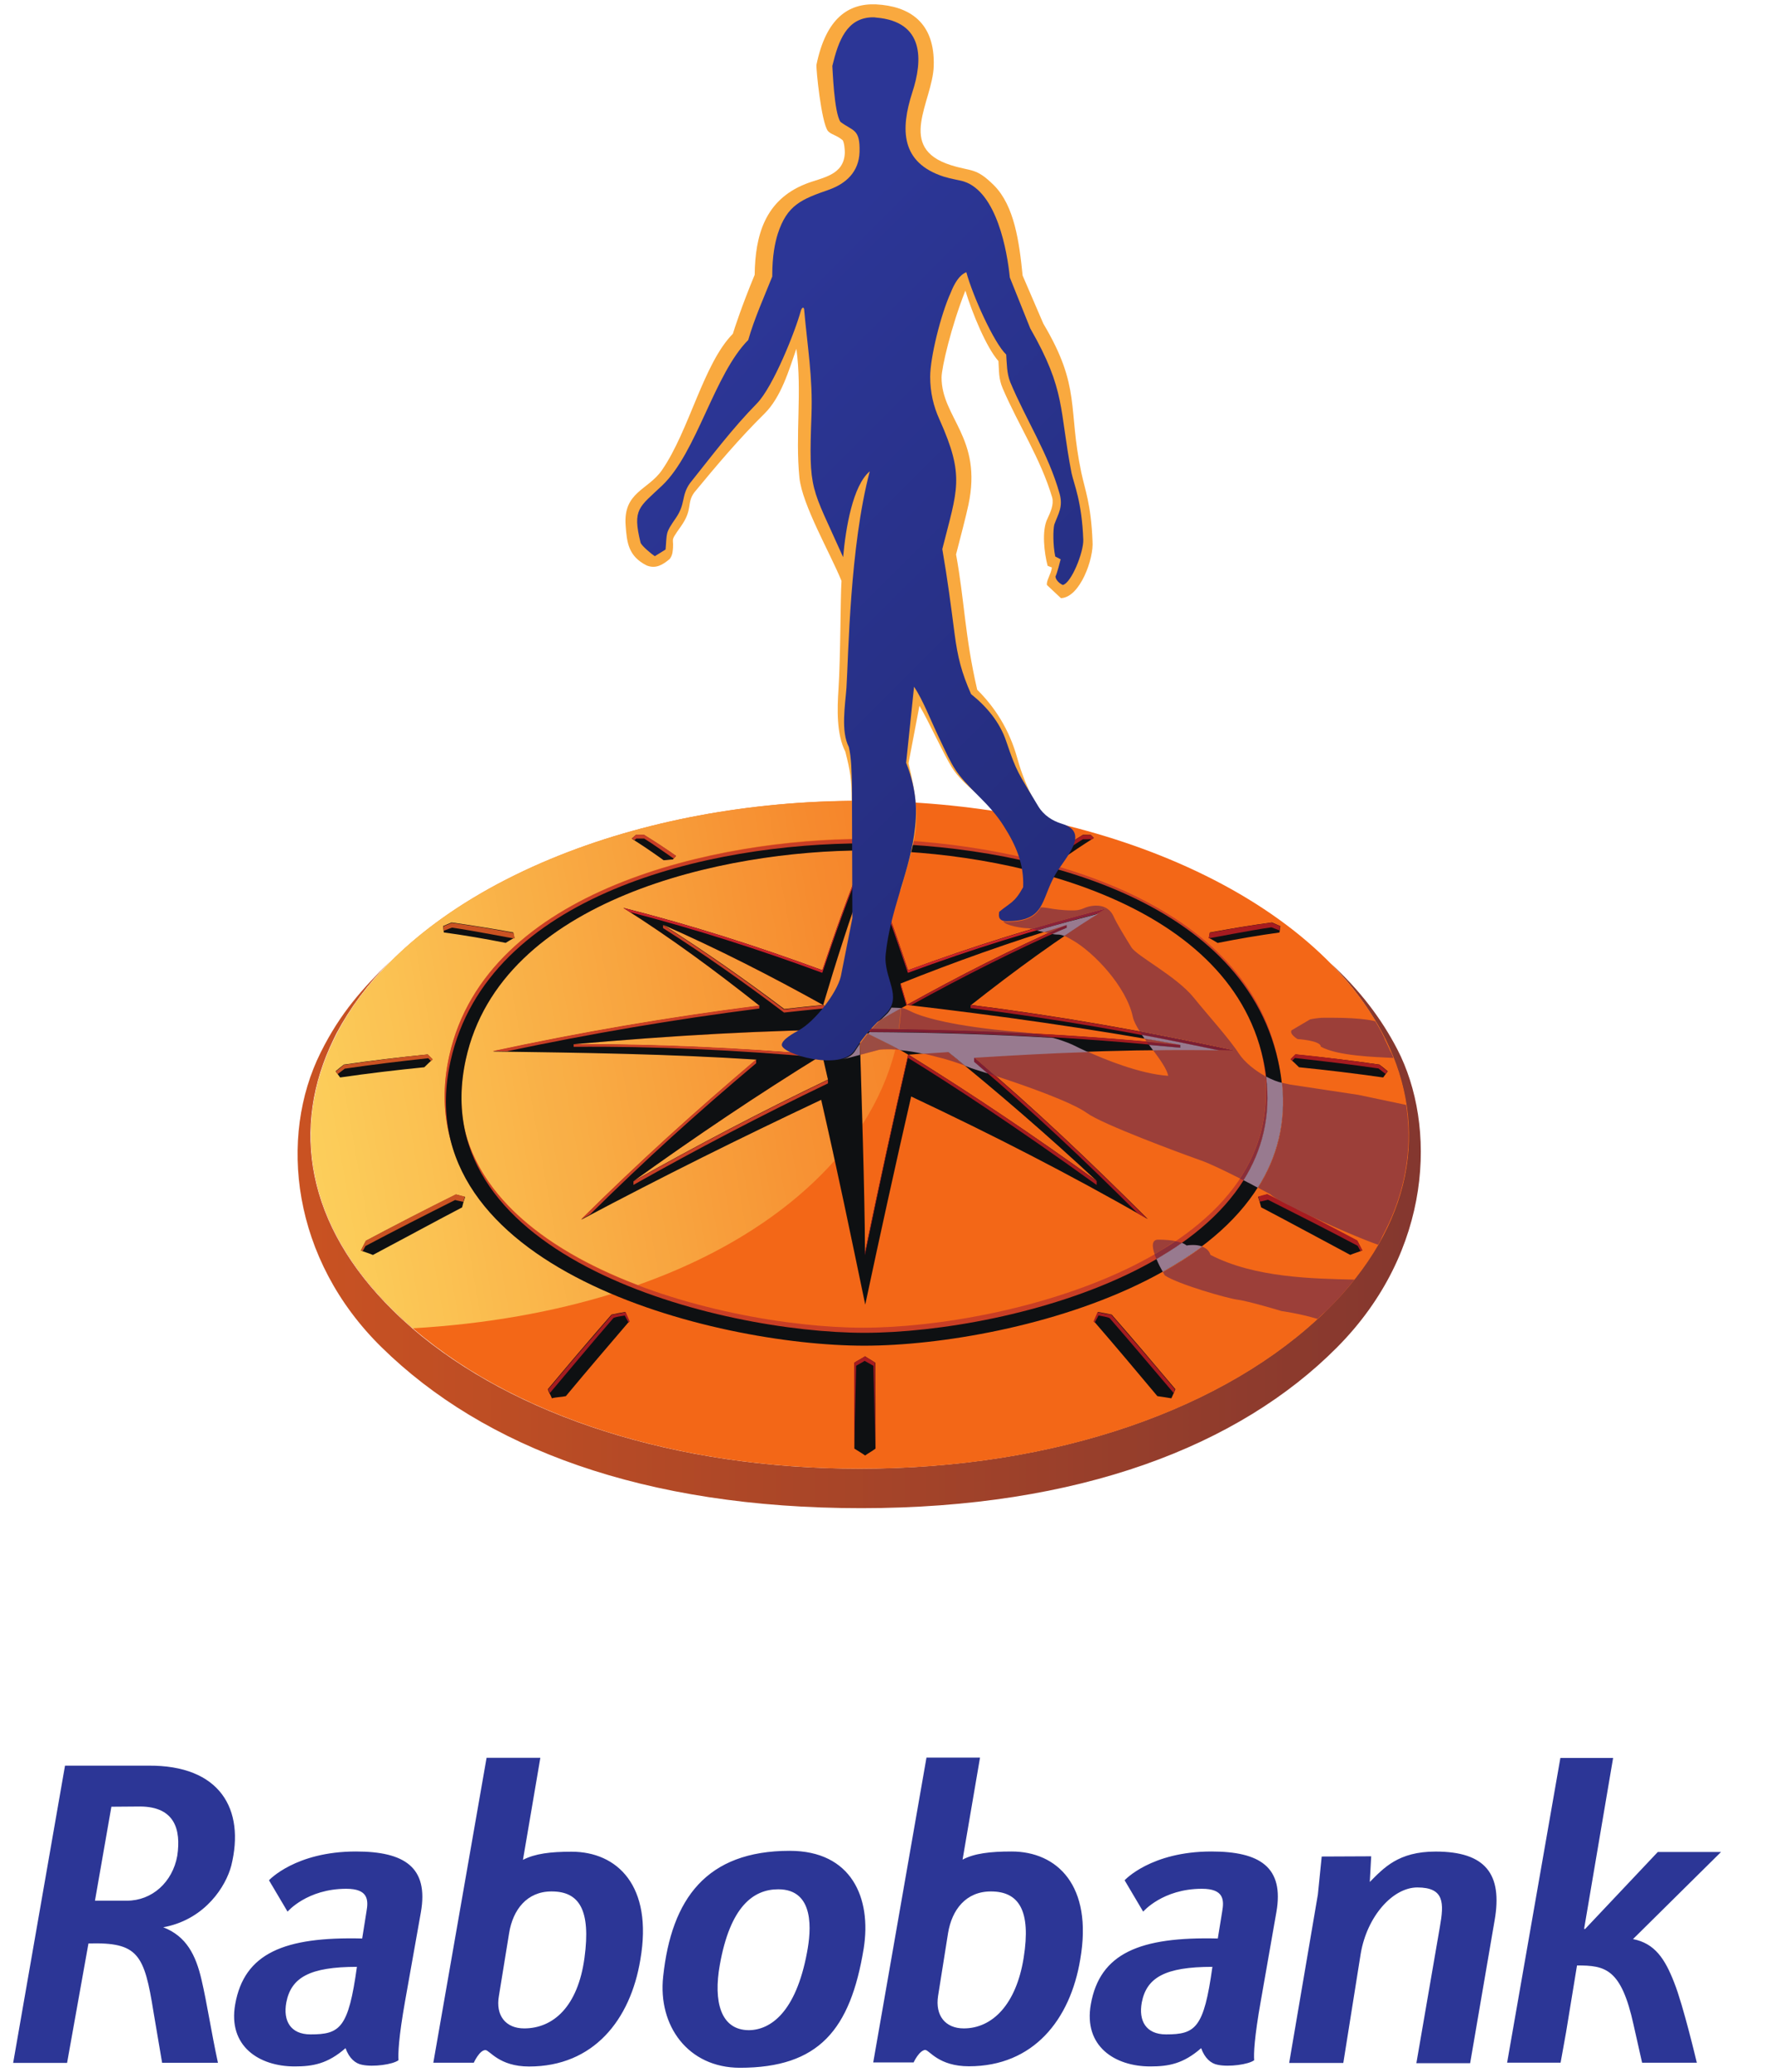 <svg width="24" height="28" viewBox="0 0 24 28" fill="none" xmlns="http://www.w3.org/2000/svg">
<g clip-path="url(#clip0_458_3465)">
<path d="M13.841 26.46C13.741 27.087 13.42 27.414 13.031 27.414C12.783 27.414 12.642 27.241 12.684 26.974L12.819 26.125C12.871 25.81 13.06 25.563 13.398 25.563C13.774 25.563 13.944 25.817 13.841 26.46ZM12.514 27.707C12.565 27.707 12.691 27.926 13.101 27.926C13.973 27.926 14.471 27.297 14.606 26.482C14.78 25.48 14.291 25.023 13.677 25.023C13.388 25.023 13.172 25.049 13.015 25.133L13.251 23.754H12.527L11.807 27.874H12.353C12.353 27.874 12.431 27.704 12.517 27.704H12.514V27.707ZM20.209 25.953C20.318 25.329 20.087 25.024 19.411 25.024C18.906 25.024 18.71 25.246 18.521 25.435L18.54 25.088L17.871 25.091L17.819 25.605L17.431 27.881H18.163L18.398 26.406C18.483 25.899 18.832 25.509 19.164 25.509C19.53 25.509 19.526 25.718 19.469 26.04L19.151 27.884H19.878L20.209 25.953ZM23.27 25.03H22.415L21.432 26.071L21.419 26.068L21.811 23.759H21.098L20.378 27.877H21.101L21.175 27.466L21.323 26.563C21.706 26.563 21.921 26.604 22.088 27.367L22.203 27.878H22.943C22.943 27.878 22.759 27.099 22.637 26.795C22.512 26.473 22.374 26.264 22.08 26.207L23.27 25.03ZM2.249 26.039C2.78 25.923 3.053 25.495 3.127 25.215C3.316 24.451 2.976 23.852 1.999 23.863H0.879L0.178 27.88H0.907L1.196 26.266C1.868 26.247 1.951 26.41 2.076 27.195L2.192 27.879H2.947C2.857 27.465 2.799 27.073 2.725 26.757C2.648 26.425 2.522 26.169 2.207 26.047L2.249 26.039ZM2.397 25.081C2.333 25.438 2.056 25.688 1.716 25.688H1.284L1.506 24.418L1.898 24.415C2.361 24.419 2.45 24.724 2.397 25.081ZM5.691 25.843C5.797 25.236 5.469 25.023 4.813 25.023C3.993 25.023 3.637 25.412 3.637 25.412L3.888 25.836C3.888 25.836 4.151 25.527 4.682 25.527C4.977 25.527 4.984 25.675 4.955 25.836L4.897 26.199C3.843 26.173 3.302 26.398 3.18 27.089C3.08 27.655 3.504 27.928 3.984 27.928C4.231 27.928 4.431 27.892 4.672 27.681C4.72 27.816 4.804 27.89 4.897 27.906C5.048 27.938 5.311 27.902 5.388 27.844C5.382 27.76 5.388 27.545 5.478 27.04L5.691 25.843ZM4.826 26.582C4.711 27.411 4.598 27.495 4.199 27.495C3.926 27.495 3.826 27.309 3.871 27.064C3.936 26.726 4.187 26.582 4.826 26.582ZM17.258 25.843C17.365 25.236 17.037 25.023 16.38 25.023C15.56 25.023 15.206 25.412 15.206 25.412L15.457 25.836C15.457 25.836 15.72 25.527 16.251 25.527C16.547 25.527 16.554 25.675 16.525 25.836L16.466 26.199C15.412 26.173 14.871 26.398 14.749 27.089C14.649 27.655 15.074 27.928 15.553 27.928C15.801 27.928 16 27.892 16.241 27.681C16.289 27.816 16.373 27.89 16.466 27.906C16.618 27.938 16.881 27.902 16.958 27.844C16.951 27.76 16.958 27.545 17.048 27.04L17.258 25.843ZM16.393 26.582C16.278 27.411 16.165 27.495 15.766 27.495C15.493 27.495 15.393 27.309 15.438 27.064C15.503 26.726 15.754 26.582 16.393 26.582ZM7.154 27.929C8.025 27.929 8.524 27.299 8.658 26.486C8.832 25.483 8.343 25.026 7.729 25.026C7.441 25.026 7.234 25.052 7.071 25.136L7.306 23.757H6.579L5.859 27.878H6.406C6.406 27.878 6.483 27.707 6.563 27.707C6.621 27.707 6.746 27.929 7.154 27.929ZM7.46 25.563C7.833 25.563 7.99 25.814 7.903 26.46C7.814 27.118 7.482 27.414 7.087 27.414C6.839 27.414 6.698 27.241 6.746 26.974L6.884 26.125C6.935 25.81 7.125 25.563 7.456 25.563H7.46ZM8.967 26.711C9.079 25.662 9.552 25.014 10.678 25.014C11.513 25.014 11.787 25.65 11.678 26.335C11.498 27.432 11.073 27.946 10.003 27.946C9.304 27.945 8.893 27.379 8.967 26.711ZM10.912 26.386C10.967 26.097 11.021 25.534 10.523 25.534C10.189 25.534 9.873 25.762 9.732 26.559C9.646 27.044 9.739 27.438 10.128 27.438C10.417 27.434 10.761 27.199 10.912 26.386Z" fill="#2C3696"/>
<path d="M4.337 14.222C3.762 15.372 3.945 17.019 5.161 18.21C6.543 19.567 8.703 20.383 11.645 20.383C14.596 20.383 16.756 19.541 18.078 18.21C19.376 16.905 19.424 15.207 18.894 14.183C18.679 13.768 18.389 13.385 17.994 13.022C18.289 13.324 18.53 13.653 18.708 13.999C18.715 14.011 18.721 14.028 18.727 14.04C18.753 14.092 18.779 14.147 18.801 14.201C18.911 14.455 18.984 14.715 19.02 14.979C19.1 15.564 18.994 16.139 18.695 16.705C18.511 17.049 18.258 17.389 17.927 17.714C16.58 19.035 14.284 19.849 11.623 19.849C9.121 19.849 6.948 19.132 5.575 17.953C5.485 17.875 5.398 17.795 5.317 17.715C4.141 16.561 3.925 15.24 4.513 14.04C4.525 14.015 4.539 13.989 4.551 13.963C4.732 13.623 4.972 13.301 5.261 13.006C5.265 13.002 5.27 12.997 5.274 12.992C4.904 13.36 4.607 13.681 4.337 14.222Z" fill="url(#paint0_linear_458_3465)"/>
<path d="M15.801 11.608C14.553 11.091 13.101 10.824 11.626 10.824C10.15 10.824 8.696 11.091 7.45 11.608C6.083 12.174 5.026 13.016 4.521 14.042C3.933 15.24 4.148 16.562 5.325 17.716C6.672 19.037 8.967 19.85 11.629 19.85C14.29 19.85 16.586 19.037 17.933 17.716C19.109 16.562 19.325 15.24 18.734 14.042C18.222 13.016 17.168 12.175 15.801 11.608Z" fill="#F36717"/>
<path d="M11.884 14.189C11.884 14.189 11.765 14.222 11.633 14.256C11.642 14.565 11.652 14.88 11.662 15.195C11.87 14.87 12.018 14.533 12.105 14.186C12.076 14.182 12.044 14.182 12.016 14.182C11.971 14.182 11.925 14.186 11.884 14.189ZM11.624 13.99C11.624 14.028 11.627 14.067 11.627 14.105C11.663 14.053 11.698 14.009 11.734 13.966C11.721 13.959 11.708 13.954 11.696 13.947C11.672 13.964 11.65 13.976 11.624 13.99ZM11.624 13.909C10.228 13.931 9.126 13.996 7.754 14.112C8.959 14.115 9.894 14.16 11.12 14.256C10.248 14.793 9.397 15.365 8.567 15.963C9.428 15.477 10.307 15.018 11.197 14.59C11.175 14.49 11.152 14.391 11.13 14.291L11.123 14.255C11.29 14.152 11.46 14.049 11.627 13.946C11.624 13.935 11.624 13.922 11.624 13.909ZM11.624 13.909C11.636 13.916 11.646 13.921 11.659 13.929C11.646 13.936 11.633 13.945 11.624 13.951C11.631 13.948 11.633 13.945 11.64 13.941L11.662 13.929C11.674 13.922 11.688 13.912 11.7 13.907C11.672 13.906 11.65 13.906 11.624 13.909ZM11.698 13.906C11.73 13.906 11.759 13.906 11.791 13.906C11.829 13.864 11.868 13.822 11.913 13.78C11.839 13.823 11.768 13.864 11.698 13.906ZM12.177 13.292C12.177 13.295 12.181 13.301 12.181 13.304C12.179 13.302 12.179 13.295 12.177 13.292ZM10.605 13.639C10.778 13.62 10.955 13.601 11.129 13.584C10.425 13.192 9.705 12.826 8.968 12.501C9.532 12.855 10.074 13.237 10.605 13.639ZM11.129 13.584C11.315 13.687 11.502 13.793 11.688 13.902C11.691 13.906 11.694 13.906 11.697 13.909C11.697 13.221 11.697 12.534 11.697 11.841C11.488 12.415 11.302 12.999 11.129 13.584ZM11.688 11.492C9.797 11.492 6.773 12.138 6.297 14.318C6.216 14.684 6.223 15.019 6.297 15.323C6.567 16.288 7.528 16.95 8.624 17.367C9.779 16.96 10.678 16.369 11.286 15.683C11.225 15.41 11.164 15.136 11.1 14.86C9.981 15.387 8.965 15.891 7.856 16.479C8.64 15.701 9.383 15.03 10.225 14.317C9.029 14.239 7.885 14.224 6.663 14.207C7.861 13.946 9.049 13.744 10.266 13.59C9.694 13.139 9.134 12.722 8.52 12.33L8.427 12.271C9.35 12.506 10.225 12.786 11.118 13.114C11.295 12.586 11.48 12.062 11.693 11.548C11.691 11.53 11.691 11.511 11.688 11.492ZM7.448 11.607C6.117 12.161 5.079 12.97 4.558 13.964C4.546 13.99 4.532 14.015 4.52 14.041C3.929 15.239 4.147 16.561 5.324 17.715C5.408 17.795 5.491 17.876 5.582 17.952C6.579 17.894 7.482 17.73 8.273 17.486C7.215 17.036 6.321 16.355 6.089 15.387C5.996 15.05 5.983 14.674 6.077 14.262C6.581 12.008 9.71 11.336 11.671 11.336C11.674 11.336 11.68 11.336 11.683 11.336C11.683 11.156 11.702 10.982 11.725 10.822C11.69 10.822 11.658 10.822 11.622 10.822C10.149 10.823 8.695 11.09 7.448 11.607Z" fill="url(#paint1_linear_458_3465)"/>
<path fill-rule="evenodd" clip-rule="evenodd" d="M8.429 12.27C9.352 12.504 10.226 12.784 11.12 13.113C11.297 12.582 11.483 12.055 11.699 11.541C11.914 12.059 12.101 12.583 12.278 13.113C13.169 12.784 14.03 12.514 14.953 12.284C14.303 12.691 13.731 13.11 13.131 13.582C14.349 13.736 15.491 13.939 16.689 14.199C15.493 14.173 14.365 14.215 13.172 14.292C14.014 15.005 14.735 15.696 15.519 16.475C14.444 15.861 13.439 15.347 12.32 14.819C12.105 15.755 11.899 16.693 11.699 17.632C11.503 16.693 11.319 15.799 11.104 14.864C9.985 15.392 8.969 15.896 7.86 16.484C8.645 15.705 9.387 15.034 10.229 14.321C9.033 14.244 7.89 14.228 6.668 14.211C7.867 13.951 9.053 13.749 10.271 13.594C9.667 13.116 9.076 12.679 8.429 12.27ZM11.699 13.907C11.699 13.219 11.699 12.531 11.699 11.84C11.49 12.416 11.304 12.997 11.13 13.583C11.32 13.688 11.51 13.798 11.699 13.907ZM8.967 12.499C9.706 12.824 10.423 13.19 11.128 13.582C10.954 13.598 10.777 13.618 10.604 13.637C10.073 13.238 9.529 12.856 8.967 12.499ZM11.699 13.907C13.123 13.91 14.544 13.981 15.959 14.122C14.714 13.897 13.509 13.726 12.265 13.582C12.072 13.688 11.886 13.795 11.699 13.907ZM14.425 12.499C13.686 12.824 12.966 13.19 12.262 13.582C12.233 13.486 12.204 13.389 12.176 13.293C12.914 12.997 13.667 12.731 14.425 12.499ZM11.622 13.907C11.651 14.903 11.689 15.964 11.696 16.928C11.882 16.035 12.075 15.144 12.28 14.254C12.088 14.135 11.818 14.02 11.622 13.907ZM14.833 15.964C14.004 15.366 13.155 14.794 12.284 14.254C12.461 14.242 12.641 14.225 12.817 14.216C13.509 14.775 14.181 15.359 14.833 15.964ZM11.699 13.907C10.269 13.926 9.15 13.991 7.755 14.113C8.96 14.116 9.896 14.161 11.121 14.257C11.31 14.139 11.503 14.022 11.699 13.907ZM8.565 15.964C9.397 15.366 10.246 14.794 11.118 14.257C11.143 14.369 11.169 14.479 11.195 14.591C10.301 15.019 9.426 15.479 8.565 15.964ZM11.838 19.578C11.838 19.19 11.838 18.803 11.835 18.418C11.793 18.389 11.738 18.36 11.697 18.331C11.655 18.36 11.594 18.389 11.552 18.418C11.552 18.803 11.552 19.193 11.552 19.578C11.597 19.607 11.655 19.64 11.697 19.671C11.738 19.642 11.796 19.61 11.838 19.578ZM4.948 16.77C4.926 16.812 4.903 16.857 4.881 16.903C4.922 16.918 5.006 16.944 5.042 16.961C5.448 16.746 5.849 16.527 6.248 16.318C6.263 16.256 6.273 16.222 6.289 16.177C6.248 16.167 6.205 16.154 6.167 16.144C5.758 16.347 5.353 16.555 4.948 16.77ZM4.649 14.388C4.611 14.417 4.575 14.447 4.537 14.478L4.599 14.562C4.978 14.507 5.357 14.462 5.737 14.424C5.773 14.388 5.814 14.35 5.849 14.318L5.782 14.251C5.404 14.289 5.028 14.333 4.649 14.388ZM6.106 12.467C6.068 12.483 6.029 12.5 5.991 12.516L6.001 12.602C6.281 12.64 6.56 12.688 6.837 12.743C6.873 12.721 6.921 12.691 6.955 12.676L6.94 12.602C6.663 12.551 6.383 12.507 6.106 12.467ZM14.642 11.283C14.494 11.375 14.349 11.472 14.205 11.566L14.246 11.614C14.284 11.614 14.32 11.614 14.358 11.614C14.499 11.514 14.642 11.418 14.79 11.325L14.748 11.284C14.712 11.283 14.676 11.283 14.642 11.283ZM11.597 10.879C11.597 10.995 11.597 11.108 11.594 11.22L11.678 11.249L11.762 11.22C11.762 11.108 11.758 10.991 11.758 10.879L11.678 10.854L11.597 10.879ZM8.541 11.334C8.689 11.427 8.83 11.523 8.973 11.626C9.009 11.626 9.062 11.616 9.098 11.616L9.14 11.568C8.998 11.468 8.854 11.375 8.706 11.283C8.67 11.283 8.636 11.283 8.6 11.283L8.541 11.334ZM7.651 18.869C7.934 18.529 8.223 18.191 8.509 17.857C8.493 17.824 8.468 17.767 8.454 17.731C8.396 17.741 8.325 17.754 8.268 17.767C7.976 18.101 7.689 18.439 7.407 18.776C7.419 18.818 7.448 18.857 7.462 18.898C7.519 18.882 7.593 18.882 7.651 18.869ZM18.351 16.77C17.949 16.555 17.542 16.346 17.133 16.143C17.095 16.153 17.052 16.166 17.011 16.176C17.026 16.221 17.036 16.256 17.052 16.317C17.451 16.526 17.853 16.745 18.257 16.96C18.293 16.944 18.376 16.918 18.419 16.901C18.396 16.858 18.374 16.813 18.351 16.77ZM18.651 14.388C18.274 14.333 17.895 14.289 17.519 14.251L17.452 14.318C17.488 14.35 17.529 14.388 17.564 14.424C17.944 14.462 18.322 14.508 18.702 14.562L18.764 14.478C18.724 14.445 18.689 14.416 18.651 14.388ZM17.197 12.467C16.916 12.505 16.638 12.551 16.358 12.603L16.345 12.677C16.381 12.693 16.429 12.722 16.464 12.744C16.741 12.689 17.021 12.641 17.3 12.603L17.312 12.517C17.273 12.5 17.235 12.484 17.197 12.467ZM15.649 18.869C15.697 18.876 15.781 18.888 15.838 18.898C15.857 18.86 15.874 18.818 15.893 18.776C15.609 18.439 15.324 18.101 15.031 17.767C14.973 17.755 14.903 17.741 14.845 17.731C14.833 17.767 14.807 17.824 14.791 17.857C15.08 18.191 15.365 18.529 15.649 18.869Z" fill="#0E1012"/>
<path fill-rule="evenodd" clip-rule="evenodd" d="M11.669 13.924L11.698 13.905V13.946C11.506 14.061 11.315 14.174 11.126 14.29L11.119 14.254C11.293 14.148 11.466 14.042 11.64 13.939L11.669 13.924ZM12.264 13.582C12.235 13.486 12.206 13.389 12.178 13.293V13.328C12.203 13.415 12.229 13.501 12.255 13.588L12.264 13.582Z" fill="#C4161D"/>
<path fill-rule="evenodd" clip-rule="evenodd" d="M11.697 11.577C11.912 12.094 12.099 12.618 12.276 13.148C13.138 12.83 13.968 12.572 14.858 12.342L14.951 12.284C14.028 12.519 13.17 12.785 12.276 13.112C12.099 12.582 11.914 12.059 11.697 11.541C11.482 12.059 11.295 12.583 11.118 13.112C10.228 12.784 9.351 12.505 8.428 12.27L8.521 12.328C9.411 12.56 10.257 12.83 11.118 13.148C11.295 12.617 11.481 12.094 11.697 11.577Z" fill="#C82128"/>
<path fill-rule="evenodd" clip-rule="evenodd" d="M4.942 16.84L4.904 16.91L4.878 16.9C4.901 16.855 4.923 16.814 4.946 16.768C5.351 16.553 5.755 16.343 6.164 16.141C6.206 16.151 6.245 16.163 6.286 16.173L6.264 16.244C6.232 16.234 6.187 16.228 6.154 16.218C5.747 16.422 5.348 16.625 4.942 16.84ZM4.662 14.443C5.039 14.388 5.408 14.343 5.79 14.302L5.828 14.34L5.851 14.317L5.784 14.25C5.404 14.288 5.029 14.338 4.649 14.391C4.613 14.424 4.575 14.453 4.539 14.481L4.565 14.517L4.662 14.443ZM6.111 12.537C6.387 12.575 6.953 12.688 6.96 12.684L6.944 12.61C6.664 12.556 6.387 12.511 6.108 12.473C6.07 12.488 6.031 12.505 5.993 12.521L6 12.579L6.111 12.537Z" fill="#C95222"/>
<path fill-rule="evenodd" clip-rule="evenodd" d="M12.279 14.253C13.154 14.79 14.002 15.365 14.828 15.963V16.015C13.735 15.228 12.87 14.662 12.276 14.296C12.069 15.186 11.88 16.07 11.694 16.964V16.928C11.878 16.044 12.077 15.13 12.279 14.253ZM13.205 14.324L13.167 14.291V14.346C13.98 15.034 14.63 15.651 15.385 16.4L15.514 16.474C14.719 15.683 14.008 15.005 13.205 14.324ZM13.123 13.582V13.624C14.281 13.772 15.341 13.955 16.483 14.196C16.541 14.196 16.624 14.199 16.682 14.199C15.484 13.94 14.342 13.737 13.123 13.582ZM11.697 13.904L11.726 13.923L11.761 13.942C13.166 13.945 14.562 14.016 15.956 14.157V14.119C14.542 13.978 13.12 13.907 11.697 13.904ZM12.262 13.581L12.314 13.588C13.002 13.208 13.706 12.852 14.426 12.534V12.498C13.686 12.823 12.966 13.189 12.262 13.581ZM14.747 11.342L14.753 11.349L14.789 11.327L14.748 11.285C14.712 11.285 14.677 11.285 14.641 11.285C14.493 11.378 14.349 11.471 14.208 11.571L14.24 11.607C14.373 11.517 14.507 11.426 14.642 11.343C14.676 11.342 14.711 11.342 14.747 11.342ZM8.447 17.779L8.499 17.875L8.514 17.86C8.508 17.844 8.476 17.767 8.459 17.734C8.401 17.746 8.331 17.76 8.273 17.77C7.984 18.104 7.694 18.439 7.412 18.779L7.435 18.827C7.618 18.612 8.01 18.14 8.296 17.811C8.337 17.795 8.399 17.789 8.447 17.779ZM18.357 16.837L18.395 16.908L18.421 16.898C18.398 16.853 18.376 16.811 18.353 16.765C17.948 16.55 17.544 16.341 17.135 16.138C17.093 16.148 17.051 16.16 17.013 16.171L17.035 16.241L17.145 16.215C17.55 16.419 17.951 16.622 18.357 16.837ZM18.638 14.44L18.734 14.514L18.76 14.478C18.724 14.449 18.686 14.42 18.65 14.389C18.27 14.334 17.895 14.286 17.515 14.248L17.448 14.315L17.471 14.337L17.509 14.299C17.889 14.341 18.258 14.385 18.638 14.44ZM17.302 12.575L17.308 12.517C17.27 12.502 17.231 12.485 17.193 12.469C16.913 12.507 16.634 12.553 16.357 12.607L16.342 12.681C16.348 12.684 16.914 12.571 17.191 12.533L17.302 12.575ZM14.853 17.779C14.898 17.789 14.963 17.795 15.004 17.815C15.29 18.143 15.685 18.612 15.869 18.827L15.888 18.779C15.605 18.439 15.316 18.104 15.027 17.77C14.968 17.76 14.898 17.748 14.841 17.734C14.825 17.767 14.793 17.844 14.786 17.86L14.802 17.875L14.853 17.779ZM11.81 18.459L11.835 19.578L11.832 18.417C11.791 18.388 11.736 18.359 11.694 18.331C11.653 18.36 11.591 18.389 11.55 18.417V19.578L11.576 18.459C11.611 18.436 11.66 18.414 11.691 18.392L11.81 18.459Z" fill="#A61B20"/>
<path fill-rule="evenodd" clip-rule="evenodd" d="M10.224 14.37C9.407 15.058 8.739 15.663 7.98 16.411L7.858 16.481C8.63 15.716 9.395 15.022 10.224 14.319V14.37ZM11.129 13.585L11.074 13.592C10.916 13.607 10.759 13.624 10.601 13.643C10.07 13.241 9.527 12.859 8.965 12.502V12.543C9.527 12.901 10.07 13.283 10.601 13.685C10.775 13.666 10.952 13.647 11.126 13.63C11.296 13.723 11.457 13.814 11.627 13.913H11.695C11.511 13.8 11.315 13.688 11.129 13.585ZM8.565 16.014C9.426 15.529 10.305 15.069 11.195 14.642V14.594C10.301 15.022 9.426 15.481 8.565 15.966V16.014ZM10.228 13.595C9.023 13.75 7.849 13.953 6.663 14.206C6.721 14.206 6.792 14.209 6.852 14.209C7.994 13.968 9.109 13.778 10.267 13.63V13.588L10.228 13.595ZM11.119 14.257C9.997 14.161 8.881 14.106 7.756 14.113V14.148C8.865 14.138 9.969 14.193 11.074 14.29L11.119 14.257ZM8.71 11.333C8.845 11.417 8.976 11.513 9.108 11.603L9.141 11.567C9 11.467 8.855 11.371 8.707 11.281C8.671 11.281 8.637 11.281 8.601 11.281L8.543 11.333L8.578 11.355L8.604 11.333C8.639 11.333 8.674 11.333 8.71 11.333ZM6.075 14.266C5.448 17.072 9.64 18.12 11.672 18.12C13.704 18.12 17.895 17.072 17.266 14.266C16.759 12.013 13.63 11.341 11.669 11.341C9.708 11.341 6.579 12.009 6.075 14.266ZM6.28 14.25C5.692 16.947 9.716 17.944 11.671 17.944C13.626 17.944 17.65 16.947 17.062 14.25C16.587 12.071 13.562 11.425 11.671 11.425C9.781 11.425 6.756 12.071 6.28 14.25Z" fill="#C93E25"/>
<path fill-rule="evenodd" clip-rule="evenodd" d="M6.093 14.336C6.598 12.079 9.597 11.398 11.687 11.398C13.774 11.398 16.776 12.079 17.281 14.336C17.912 17.142 13.719 18.187 11.687 18.187C9.655 18.187 5.463 17.142 6.093 14.336ZM6.298 14.319C6.774 12.14 9.799 11.494 11.689 11.494C13.577 11.494 16.604 12.14 17.08 14.319C17.668 17.016 13.644 18.013 11.689 18.013C9.735 18.013 5.71 17.013 6.298 14.319Z" fill="#0E1012"/>
<path d="M11.629 14.107C11.629 14.155 11.632 14.207 11.632 14.255C11.763 14.22 11.883 14.188 11.883 14.188C11.925 14.181 11.967 14.181 12.012 14.181C12.041 14.181 12.072 14.181 12.102 14.184C12.105 14.175 12.105 14.169 12.108 14.159C11.986 14.095 11.851 14.03 11.732 13.969C11.701 14.011 11.665 14.056 11.629 14.107ZM11.909 13.779C11.866 13.82 11.825 13.863 11.787 13.905C11.909 13.905 12.031 13.908 12.153 13.908C12.165 13.815 12.175 13.717 12.179 13.621C12.093 13.677 12.002 13.729 11.909 13.779Z" fill="url(#paint2_linear_458_3465)"/>
<path d="M14.022 12.57C13.996 12.563 13.974 12.557 13.955 12.555C14.28 12.458 14.61 12.369 14.949 12.281L14.856 12.339C14.856 12.339 14.856 12.339 14.852 12.339C14.572 12.417 14.296 12.493 14.022 12.57Z" fill="#8A223A"/>
<path d="M17.583 16.37C17.509 16.334 17.442 16.299 17.384 16.27C17.451 16.303 17.516 16.335 17.583 16.37ZM13.457 14.539C13.373 14.468 13.29 14.394 13.209 14.327L13.171 14.294V14.349C13.233 14.404 13.293 14.456 13.355 14.507C13.386 14.516 13.421 14.526 13.457 14.539ZM16.685 14.198C16.254 14.105 15.83 14.021 15.411 13.941C15.421 13.953 15.43 13.97 15.44 13.985C15.784 14.049 16.131 14.121 16.485 14.195C16.544 14.195 16.627 14.198 16.685 14.198ZM14.239 14.022C14.168 14.003 14.084 13.984 13.994 13.971C13.262 13.929 12.525 13.909 11.792 13.907C11.78 13.919 11.77 13.929 11.76 13.943L11.763 13.946C12.589 13.948 13.415 13.974 14.239 14.022ZM15.955 14.161V14.123C15.807 14.111 15.655 14.094 15.504 14.082C15.514 14.095 15.523 14.111 15.533 14.123C15.675 14.132 15.813 14.148 15.955 14.161ZM14.23 12.62C14.293 12.591 14.358 12.562 14.422 12.534V12.498C14.342 12.534 14.259 12.569 14.178 12.608C14.2 12.613 14.217 12.617 14.23 12.62Z" fill="#7C1E33"/>
<path d="M18.634 16.823C18.45 16.762 17.953 16.55 17.585 16.37C17.518 16.334 17.453 16.302 17.386 16.27C17.286 16.218 17.212 16.174 17.177 16.141C17.177 16.141 17.109 16.105 17.01 16.052C17.267 15.646 17.395 15.177 17.334 14.634L17.45 14.659L18.366 14.797L19.012 14.933C19.016 14.948 19.016 14.962 19.019 14.977C19.035 15.1 19.045 15.222 19.045 15.344C19.045 15.801 18.933 16.257 18.694 16.703C18.676 16.746 18.656 16.785 18.634 16.823ZM14.178 12.61C14.262 12.572 14.341 12.533 14.422 12.498C14.319 12.53 14.219 12.562 14.116 12.594C14.139 12.601 14.159 12.607 14.178 12.61ZM13.989 13.97C13.915 13.959 13.831 13.95 13.741 13.944C12.861 13.867 12.522 13.748 12.436 13.719C12.278 13.664 12.276 13.635 12.182 13.622C12.179 13.719 12.17 13.815 12.156 13.908C12.767 13.918 13.377 13.938 13.989 13.97ZM15.956 14.121C15.795 14.092 15.634 14.062 15.476 14.037C15.486 14.049 15.495 14.066 15.505 14.078C15.653 14.092 15.804 14.105 15.956 14.121ZM12.168 14.188C12.149 14.178 12.13 14.169 12.11 14.155C12.107 14.165 12.107 14.171 12.104 14.181C12.127 14.186 12.146 14.186 12.168 14.188ZM13.047 14.401C12.969 14.339 12.892 14.279 12.818 14.215C12.703 14.222 12.59 14.227 12.478 14.237C12.593 14.263 12.67 14.285 12.67 14.285C12.786 14.311 12.947 14.365 13.047 14.401ZM16.765 15.927C17.025 15.532 17.157 15.073 17.103 14.542C16.97 14.468 16.829 14.358 16.749 14.236C16.623 14.04 16.315 13.7 16.144 13.487C15.909 13.194 15.375 12.925 15.298 12.803C15.221 12.68 15.092 12.469 15.057 12.385C15.021 12.304 14.947 12.24 14.823 12.24C14.816 12.24 14.807 12.24 14.801 12.24C14.66 12.25 14.649 12.299 14.531 12.304C14.515 12.304 14.498 12.304 14.483 12.304C14.371 12.304 14.245 12.285 14.245 12.285C14.171 12.273 14.123 12.263 14.072 12.263C14.001 12.385 13.888 12.459 13.614 12.459L13.566 12.452C13.592 12.51 13.83 12.545 13.884 12.545C13.888 12.545 13.888 12.545 13.891 12.545H13.895C13.907 12.545 13.927 12.548 13.953 12.555C14.278 12.459 14.608 12.369 14.946 12.282L14.853 12.34C14.85 12.34 14.85 12.34 14.85 12.34C14.692 12.44 14.539 12.543 14.387 12.646C14.413 12.658 14.449 12.675 14.497 12.704C14.793 12.871 15.23 13.337 15.317 13.742C15.329 13.8 15.365 13.868 15.41 13.938C15.831 14.015 16.256 14.102 16.686 14.196C16.628 14.196 16.545 14.192 16.486 14.192C16.316 14.189 16.146 14.189 15.976 14.189C15.844 14.189 15.718 14.192 15.59 14.192C15.687 14.321 15.776 14.447 15.796 14.54C15.408 14.514 14.922 14.311 14.71 14.215C14.203 14.23 13.694 14.26 13.17 14.292C13.266 14.376 13.363 14.459 13.456 14.54C13.851 14.668 14.491 14.893 14.7 15.045C14.903 15.193 15.948 15.581 16.223 15.678C16.351 15.721 16.569 15.828 16.765 15.927ZM18.84 14.298C18.828 14.265 18.817 14.234 18.798 14.208C18.776 14.153 18.75 14.102 18.724 14.048C18.724 14.045 18.721 14.045 18.721 14.041V14.038C18.721 14.034 18.721 14.034 18.721 14.034C18.714 14.024 18.711 14.012 18.705 14.002C18.673 13.935 18.635 13.867 18.596 13.803C18.583 13.799 18.425 13.755 18.027 13.755C17.989 13.755 17.946 13.755 17.905 13.755C17.901 13.755 17.901 13.755 17.898 13.755C17.812 13.755 17.714 13.777 17.714 13.777L17.463 13.925C17.431 13.976 17.544 14.043 17.544 14.043C17.544 14.043 17.859 14.062 17.859 14.146C18.09 14.272 18.586 14.285 18.84 14.298ZM15.612 16.95C15.708 16.895 15.801 16.834 15.895 16.773C15.84 16.763 15.763 16.754 15.66 16.754C15.57 16.754 15.576 16.847 15.612 16.95ZM17.814 17.825C17.852 17.789 17.888 17.754 17.929 17.721C18.074 17.58 18.199 17.438 18.314 17.294C17.758 17.281 16.967 17.271 16.367 16.96C16.348 16.898 16.303 16.867 16.255 16.848C16.091 16.973 15.914 17.085 15.724 17.192C15.739 17.218 15.749 17.237 15.749 17.237C15.933 17.359 16.592 17.546 16.73 17.565C16.867 17.58 17.328 17.719 17.328 17.719C17.328 17.719 17.566 17.751 17.814 17.825Z" fill="#9C3F39"/>
<path d="M16.814 15.951C16.798 15.945 16.781 15.936 16.765 15.929C17.025 15.534 17.157 15.077 17.106 14.547C17.109 14.55 17.113 14.55 17.116 14.554C17.186 15.083 17.064 15.549 16.814 15.951ZM15.636 17.017C15.755 16.946 15.868 16.875 15.977 16.798C15.958 16.791 15.929 16.782 15.893 16.776C15.803 16.837 15.707 16.894 15.609 16.953C15.621 16.972 15.627 16.994 15.636 17.017Z" fill="#892F3B"/>
<path d="M14.389 12.65C14.321 12.621 14.311 12.638 14.231 12.624H14.227C14.291 12.595 14.356 12.566 14.423 12.538V12.502C14.32 12.535 14.217 12.566 14.117 12.598C14.085 12.592 14.054 12.583 14.021 12.576C14.294 12.495 14.571 12.422 14.854 12.348C14.694 12.444 14.54 12.547 14.389 12.65ZM11.91 13.781C11.932 13.762 11.951 13.74 11.977 13.717C12.013 13.685 12.035 13.65 12.054 13.618L12.135 13.621C12.154 13.621 12.171 13.624 12.187 13.624C12.09 13.678 12.001 13.73 11.91 13.781ZM16.485 14.196C16.315 14.192 16.145 14.192 15.975 14.192C15.846 14.192 15.717 14.192 15.592 14.196C15.573 14.17 15.556 14.148 15.537 14.122C15.678 14.134 15.817 14.148 15.958 14.16V14.122C15.807 14.106 15.655 14.093 15.508 14.08C15.659 14.093 15.81 14.109 15.958 14.122C15.797 14.093 15.636 14.063 15.475 14.038C15.463 14.022 15.453 14.002 15.439 13.986C15.784 14.051 16.131 14.122 16.485 14.196ZM16.684 14.199C16.253 14.106 15.829 14.019 15.408 13.941C15.832 14.022 16.254 14.106 16.684 14.199ZM11.387 14.318C11.461 14.299 11.524 14.263 11.56 14.206C11.583 14.17 11.605 14.139 11.624 14.109C11.624 14.161 11.627 14.209 11.627 14.257C11.547 14.28 11.454 14.302 11.387 14.318ZM13.457 14.54C13.373 14.469 13.293 14.398 13.209 14.328L13.171 14.295V14.35C13.233 14.402 13.293 14.457 13.355 14.508C13.223 14.467 13.136 14.438 13.136 14.438C13.136 14.438 13.101 14.425 13.05 14.405C12.973 14.341 12.899 14.28 12.822 14.219C12.71 14.226 12.593 14.235 12.481 14.242C12.395 14.223 12.285 14.204 12.172 14.193C12.153 14.183 12.134 14.174 12.114 14.161C11.992 14.097 11.856 14.032 11.737 13.972C11.744 13.962 11.753 13.953 11.76 13.946L11.763 13.949C12.59 13.953 13.415 13.978 14.239 14.027C14.415 14.075 14.515 14.126 14.515 14.126L14.601 14.168C14.601 14.168 14.643 14.187 14.711 14.219C14.204 14.235 13.692 14.264 13.171 14.296C13.267 14.376 13.36 14.457 13.457 14.54ZM17.006 16.052C17.264 15.646 17.392 15.177 17.334 14.634H17.331C17.273 14.621 17.199 14.592 17.119 14.55C17.187 15.086 17.064 15.552 16.814 15.951C16.884 15.986 16.951 16.022 17.006 16.052ZM18.728 14.042C18.728 14.039 18.724 14.039 18.724 14.036C18.728 14.039 18.728 14.042 18.728 14.042ZM15.722 17.189C15.908 17.083 16.088 16.971 16.255 16.846C16.213 16.83 16.169 16.826 16.129 16.826C16.081 16.826 16.043 16.833 16.043 16.833C16.043 16.833 16.031 16.818 15.981 16.797C15.872 16.875 15.756 16.945 15.637 17.016C15.663 17.083 15.699 17.148 15.722 17.189Z" fill="#987A8F"/>
<path d="M14.345 8.084L14.156 7.907C14.144 7.849 14.208 7.769 14.223 7.67L14.165 7.647C14.12 7.477 14.081 7.168 14.165 7.005C14.203 6.924 14.251 6.819 14.227 6.725C14.072 6.2 13.77 5.745 13.558 5.25C13.5 5.114 13.51 5.018 13.5 4.88C13.336 4.696 13.142 4.221 13.053 3.928C12.86 4.413 12.731 4.973 12.731 5.102C12.731 5.648 13.288 5.915 13.094 6.824C13.056 7.001 12.991 7.242 12.927 7.493C13.043 8.126 13.043 8.586 13.213 9.322C13.45 9.556 13.646 9.858 13.753 10.241C13.817 10.479 14.016 11.035 14.274 11.116C14.432 11.168 13.737 11.296 13.541 11.049C13.352 10.811 13.024 10.621 12.869 10.37C12.747 10.171 12.554 9.74 12.432 9.538L12.284 10.316C12.487 11.149 12.365 11.332 12.185 12.008C12.107 12.3 11.519 10.934 11.516 10.828C11.516 10.533 11.497 10.423 11.43 10.16C11.308 9.919 11.32 9.578 11.337 9.317C11.366 8.884 11.363 8.067 11.378 7.851C11.23 7.485 10.847 6.825 10.809 6.456C10.751 5.877 10.847 5.292 10.768 4.713C10.668 5.002 10.562 5.368 10.336 5.591C9.999 5.923 9.69 6.289 9.388 6.655C9.278 6.806 9.375 6.877 9.204 7.118C9.037 7.352 9.127 7.246 9.092 7.472C9.085 7.51 9.066 7.542 9.054 7.556C8.964 7.63 8.87 7.693 8.743 7.642C8.495 7.516 8.476 7.333 8.459 7.099C8.427 6.648 8.762 6.626 8.951 6.353C9.321 5.816 9.51 4.916 9.909 4.511C9.934 4.431 10.027 4.142 10.204 3.714C10.211 3.181 10.342 2.705 10.892 2.486C11.117 2.397 11.413 2.374 11.423 2.062C11.423 2.024 11.416 1.93 11.394 1.895C11.304 1.821 11.239 1.821 11.194 1.77C11.105 1.654 11.031 0.921 11.04 0.873C11.169 0.249 11.468 0.044 11.844 0.059C12.291 0.082 12.645 0.297 12.625 0.895C12.609 1.378 12.111 1.997 12.857 2.232C13.142 2.322 13.194 2.261 13.441 2.506C13.715 2.782 13.782 3.27 13.827 3.724L14.107 4.374C14.621 5.238 14.435 5.512 14.621 6.389C14.669 6.617 14.753 6.816 14.772 7.315C14.792 7.544 14.605 8.075 14.345 8.084Z" fill="#F9A93F"/>
<path d="M11.254 0.891C11.258 0.929 11.277 1.521 11.364 1.647C11.534 1.776 11.631 1.736 11.622 2.055C11.613 2.322 11.441 2.48 11.211 2.563C10.834 2.694 10.642 2.771 10.516 3.161C10.478 3.283 10.442 3.46 10.442 3.72V3.737C10.336 4.003 10.198 4.309 10.117 4.595C9.655 5.06 9.423 6.114 8.954 6.561C8.642 6.857 8.548 6.876 8.661 7.333C8.674 7.378 8.822 7.498 8.854 7.517L8.999 7.427C9.021 7.195 8.99 7.215 9.137 7.003C9.273 6.807 9.208 6.704 9.327 6.533C9.622 6.164 9.902 5.791 10.233 5.454C10.455 5.228 10.757 4.467 10.828 4.2C10.84 4.162 10.862 4.142 10.872 4.175C10.917 4.682 10.991 5.106 10.972 5.608C10.934 6.66 10.963 6.55 11.4 7.53C11.435 7.135 11.531 6.562 11.76 6.37C11.49 7.392 11.473 8.852 11.445 9.297C11.428 9.526 11.367 9.885 11.477 10.095C11.512 10.236 11.515 10.451 11.519 10.616C11.519 10.715 11.525 12.409 11.525 12.409L11.369 13.196C11.314 13.425 11.018 13.804 10.803 13.923C10.736 13.961 10.571 14.049 10.571 14.122C10.571 14.248 11.371 14.48 11.555 14.196C11.692 13.985 11.806 13.868 11.969 13.71C12.22 13.469 11.94 13.219 11.976 12.894C12.034 12.325 12.278 11.83 12.359 11.29C12.407 10.965 12.397 10.68 12.252 10.309L12.359 9.281C12.478 9.458 12.587 9.741 12.699 9.975C12.899 10.393 12.902 10.432 13.249 10.776C13.365 10.891 13.487 11.027 13.574 11.168C13.738 11.425 13.848 11.682 13.834 11.991C13.715 12.206 13.664 12.194 13.509 12.325C13.516 12.332 13.467 12.45 13.612 12.45C14.133 12.45 14.069 12.177 14.264 11.828C14.393 11.599 14.756 11.252 14.357 11.133C14.232 11.095 14.113 11.02 14.039 10.898C13.762 10.435 13.75 10.445 13.605 10.018C13.518 9.758 13.339 9.548 13.13 9.381C13.001 9.089 12.949 8.883 12.908 8.572C12.853 8.151 12.815 7.851 12.741 7.421C12.944 6.615 13.05 6.444 12.703 5.67C12.622 5.493 12.577 5.303 12.577 5.091C12.577 4.833 12.718 4.255 12.856 3.953C12.904 3.831 12.972 3.715 13.066 3.679C13.15 3.992 13.439 4.635 13.605 4.792C13.614 4.917 13.612 5.046 13.66 5.165C13.872 5.672 14.175 6.132 14.326 6.669C14.377 6.852 14.309 6.942 14.255 7.09C14.238 7.16 14.236 7.367 14.268 7.521L14.341 7.559C14.329 7.604 14.297 7.736 14.271 7.793C14.281 7.867 14.37 7.906 14.37 7.906C14.486 7.881 14.654 7.46 14.647 7.293C14.628 6.779 14.522 6.547 14.489 6.396C14.319 5.524 14.415 5.283 13.93 4.438L13.654 3.75C13.619 3.4 13.48 2.596 13.03 2.452C12.953 2.43 12.879 2.423 12.763 2.388C12.175 2.199 12.175 1.745 12.335 1.25C12.48 0.81 12.497 0.293 11.85 0.238C11.831 0.234 11.812 0.234 11.792 0.234C11.45 0.244 11.337 0.547 11.254 0.891Z" fill="url(#paint3_linear_458_3465)"/>
</g>
<defs>
<linearGradient id="paint0_linear_458_3465" x1="4.025" y1="16.688" x2="24.275" y2="16.688" gradientUnits="userSpaceOnUse">
<stop stop-color="#C95222"/>
<stop offset="0.002" stop-color="#C95222"/>
<stop offset="0.006" stop-color="#C95222"/>
<stop offset="0.01" stop-color="#C85222"/>
<stop offset="0.014" stop-color="#C85222"/>
<stop offset="0.018" stop-color="#C85122"/>
<stop offset="0.022" stop-color="#C75122"/>
<stop offset="0.025" stop-color="#C75122"/>
<stop offset="0.029" stop-color="#C65122"/>
<stop offset="0.033" stop-color="#C65123"/>
<stop offset="0.037" stop-color="#C65123"/>
<stop offset="0.041" stop-color="#C55123"/>
<stop offset="0.045" stop-color="#C55023"/>
<stop offset="0.049" stop-color="#C55023"/>
<stop offset="0.053" stop-color="#C45023"/>
<stop offset="0.057" stop-color="#C45023"/>
<stop offset="0.06" stop-color="#C45023"/>
<stop offset="0.064" stop-color="#C35023"/>
<stop offset="0.068" stop-color="#C35023"/>
<stop offset="0.072" stop-color="#C34F23"/>
<stop offset="0.076" stop-color="#C24F23"/>
<stop offset="0.08" stop-color="#C24F23"/>
<stop offset="0.084" stop-color="#C14F23"/>
<stop offset="0.088" stop-color="#C14F23"/>
<stop offset="0.092" stop-color="#C14F24"/>
<stop offset="0.096" stop-color="#C04F24"/>
<stop offset="0.099" stop-color="#C04E24"/>
<stop offset="0.103" stop-color="#C04E24"/>
<stop offset="0.107" stop-color="#BF4E24"/>
<stop offset="0.111" stop-color="#BF4E24"/>
<stop offset="0.115" stop-color="#BF4E24"/>
<stop offset="0.119" stop-color="#BE4E24"/>
<stop offset="0.123" stop-color="#BE4E24"/>
<stop offset="0.127" stop-color="#BE4E24"/>
<stop offset="0.131" stop-color="#BD4D24"/>
<stop offset="0.134" stop-color="#BD4D24"/>
<stop offset="0.138" stop-color="#BC4D24"/>
<stop offset="0.142" stop-color="#BC4D24"/>
<stop offset="0.146" stop-color="#BC4D24"/>
<stop offset="0.15" stop-color="#BB4D25"/>
<stop offset="0.154" stop-color="#BB4D25"/>
<stop offset="0.158" stop-color="#BB4C25"/>
<stop offset="0.162" stop-color="#BA4C25"/>
<stop offset="0.166" stop-color="#BA4C25"/>
<stop offset="0.169" stop-color="#BA4C25"/>
<stop offset="0.173" stop-color="#B94C25"/>
<stop offset="0.177" stop-color="#B94C25"/>
<stop offset="0.181" stop-color="#B84C25"/>
<stop offset="0.185" stop-color="#B84B25"/>
<stop offset="0.189" stop-color="#B84B25"/>
<stop offset="0.193" stop-color="#B74B25"/>
<stop offset="0.197" stop-color="#B74B25"/>
<stop offset="0.201" stop-color="#B74B25"/>
<stop offset="0.204" stop-color="#B64B25"/>
<stop offset="0.208" stop-color="#B64B26"/>
<stop offset="0.212" stop-color="#B64A26"/>
<stop offset="0.216" stop-color="#B54A26"/>
<stop offset="0.22" stop-color="#B54A26"/>
<stop offset="0.224" stop-color="#B54A26"/>
<stop offset="0.228" stop-color="#B44A26"/>
<stop offset="0.232" stop-color="#B44A26"/>
<stop offset="0.235" stop-color="#B34A26"/>
<stop offset="0.239" stop-color="#B34926"/>
<stop offset="0.243" stop-color="#B34926"/>
<stop offset="0.247" stop-color="#B24926"/>
<stop offset="0.251" stop-color="#B24926"/>
<stop offset="0.255" stop-color="#B24926"/>
<stop offset="0.259" stop-color="#B14926"/>
<stop offset="0.263" stop-color="#B14926"/>
<stop offset="0.267" stop-color="#B14827"/>
<stop offset="0.271" stop-color="#B04827"/>
<stop offset="0.274" stop-color="#B04827"/>
<stop offset="0.278" stop-color="#AF4827"/>
<stop offset="0.282" stop-color="#AF4827"/>
<stop offset="0.286" stop-color="#AF4827"/>
<stop offset="0.29" stop-color="#AE4827"/>
<stop offset="0.294" stop-color="#AE4727"/>
<stop offset="0.298" stop-color="#AE4727"/>
<stop offset="0.302" stop-color="#AD4727"/>
<stop offset="0.305" stop-color="#AD4727"/>
<stop offset="0.309" stop-color="#AD4727"/>
<stop offset="0.313" stop-color="#AC4727"/>
<stop offset="0.317" stop-color="#AC4727"/>
<stop offset="0.321" stop-color="#AC4627"/>
<stop offset="0.325" stop-color="#AB4628"/>
<stop offset="0.329" stop-color="#AB4628"/>
<stop offset="0.333" stop-color="#AA4628"/>
<stop offset="0.337" stop-color="#AA4628"/>
<stop offset="0.341" stop-color="#AA4628"/>
<stop offset="0.344" stop-color="#A94628"/>
<stop offset="0.348" stop-color="#A94528"/>
<stop offset="0.352" stop-color="#A94528"/>
<stop offset="0.356" stop-color="#A84528"/>
<stop offset="0.36" stop-color="#A84528"/>
<stop offset="0.364" stop-color="#A84528"/>
<stop offset="0.368" stop-color="#A74528"/>
<stop offset="0.372" stop-color="#A74528"/>
<stop offset="0.376" stop-color="#A74528"/>
<stop offset="0.379" stop-color="#A64428"/>
<stop offset="0.383" stop-color="#A64429"/>
<stop offset="0.387" stop-color="#A54429"/>
<stop offset="0.391" stop-color="#A54429"/>
<stop offset="0.395" stop-color="#A54429"/>
<stop offset="0.399" stop-color="#A44429"/>
<stop offset="0.403" stop-color="#A44429"/>
<stop offset="0.407" stop-color="#A44329"/>
<stop offset="0.41" stop-color="#A34329"/>
<stop offset="0.414" stop-color="#A34329"/>
<stop offset="0.418" stop-color="#A34329"/>
<stop offset="0.422" stop-color="#A24329"/>
<stop offset="0.426" stop-color="#A24329"/>
<stop offset="0.43" stop-color="#A14329"/>
<stop offset="0.434" stop-color="#A14229"/>
<stop offset="0.438" stop-color="#A14229"/>
<stop offset="0.442" stop-color="#A0422A"/>
<stop offset="0.446" stop-color="#A0422A"/>
<stop offset="0.449" stop-color="#A0422A"/>
<stop offset="0.453" stop-color="#9F422A"/>
<stop offset="0.457" stop-color="#9F422A"/>
<stop offset="0.461" stop-color="#9F412A"/>
<stop offset="0.465" stop-color="#9E412A"/>
<stop offset="0.469" stop-color="#9E412A"/>
<stop offset="0.473" stop-color="#9E412A"/>
<stop offset="0.477" stop-color="#9D412A"/>
<stop offset="0.48" stop-color="#9D412A"/>
<stop offset="0.484" stop-color="#9C412A"/>
<stop offset="0.488" stop-color="#9C402A"/>
<stop offset="0.492" stop-color="#9C402A"/>
<stop offset="0.496" stop-color="#9B402A"/>
<stop offset="0.5" stop-color="#9B402A"/>
<stop offset="0.504" stop-color="#9B402B"/>
<stop offset="0.508" stop-color="#9A402B"/>
<stop offset="0.512" stop-color="#9A402B"/>
<stop offset="0.516" stop-color="#9A3F2B"/>
<stop offset="0.519" stop-color="#993F2B"/>
<stop offset="0.523" stop-color="#993F2B"/>
<stop offset="0.527" stop-color="#983F2B"/>
<stop offset="0.531" stop-color="#983F2B"/>
<stop offset="0.535" stop-color="#983F2B"/>
<stop offset="0.539" stop-color="#973F2B"/>
<stop offset="0.543" stop-color="#973E2B"/>
<stop offset="0.547" stop-color="#973E2B"/>
<stop offset="0.551" stop-color="#963E2B"/>
<stop offset="0.554" stop-color="#963E2B"/>
<stop offset="0.558" stop-color="#963E2B"/>
<stop offset="0.562" stop-color="#953E2C"/>
<stop offset="0.566" stop-color="#953E2C"/>
<stop offset="0.57" stop-color="#953D2C"/>
<stop offset="0.574" stop-color="#943D2C"/>
<stop offset="0.578" stop-color="#943D2C"/>
<stop offset="0.582" stop-color="#933D2C"/>
<stop offset="0.586" stop-color="#933D2C"/>
<stop offset="0.59" stop-color="#933D2C"/>
<stop offset="0.593" stop-color="#923D2C"/>
<stop offset="0.597" stop-color="#923C2C"/>
<stop offset="0.601" stop-color="#923C2C"/>
<stop offset="0.605" stop-color="#913C2C"/>
<stop offset="0.609" stop-color="#913C2C"/>
<stop offset="0.613" stop-color="#913C2C"/>
<stop offset="0.617" stop-color="#903C2C"/>
<stop offset="0.621" stop-color="#903C2D"/>
<stop offset="0.625" stop-color="#903B2D"/>
<stop offset="0.628" stop-color="#8F3B2D"/>
<stop offset="0.632" stop-color="#8F3B2D"/>
<stop offset="0.636" stop-color="#8E3B2D"/>
<stop offset="0.64" stop-color="#8E3B2D"/>
<stop offset="0.644" stop-color="#8E3B2D"/>
<stop offset="0.648" stop-color="#8D3B2D"/>
<stop offset="0.652" stop-color="#8D3B2D"/>
<stop offset="0.656" stop-color="#8D3A2D"/>
<stop offset="0.659" stop-color="#8C3A2D"/>
<stop offset="0.663" stop-color="#8C3A2D"/>
<stop offset="0.667" stop-color="#8C3A2D"/>
<stop offset="0.671" stop-color="#8B3A2D"/>
<stop offset="0.675" stop-color="#8B3A2D"/>
<stop offset="0.679" stop-color="#8A3A2E"/>
<stop offset="0.683" stop-color="#8A392E"/>
<stop offset="0.687" stop-color="#8A392E"/>
<stop offset="0.691" stop-color="#89392E"/>
<stop offset="0.695" stop-color="#89392E"/>
<stop offset="0.698" stop-color="#89392E"/>
<stop offset="0.702" stop-color="#88392E"/>
<stop offset="0.706" stop-color="#88392E"/>
<stop offset="0.71" stop-color="#88382E"/>
<stop offset="0.714" stop-color="#87382E"/>
<stop offset="0.718" stop-color="#87382E"/>
<stop offset="0.722" stop-color="#87382E"/>
<stop offset="0.726" stop-color="#86382E"/>
<stop offset="0.73" stop-color="#86382E"/>
<stop offset="0.733" stop-color="#85382E"/>
<stop offset="0.737" stop-color="#85372F"/>
<stop offset="0.741" stop-color="#85372F"/>
<stop offset="0.745" stop-color="#84372F"/>
<stop offset="0.749" stop-color="#84372F"/>
<stop offset="0.753" stop-color="#84372F"/>
<stop offset="0.757" stop-color="#83372F"/>
<stop offset="0.761" stop-color="#83372F"/>
<stop offset="0.764" stop-color="#83362F"/>
<stop offset="0.768" stop-color="#82362F"/>
<stop offset="0.772" stop-color="#82362F"/>
<stop offset="0.776" stop-color="#81362F"/>
<stop offset="0.78" stop-color="#81362F"/>
<stop offset="0.784" stop-color="#81362F"/>
<stop offset="0.788" stop-color="#80362F"/>
<stop offset="0.792" stop-color="#80352F"/>
<stop offset="0.796" stop-color="#803530"/>
<stop offset="0.799" stop-color="#7F3530"/>
<stop offset="0.803" stop-color="#7F3530"/>
<stop offset="0.807" stop-color="#7F3530"/>
<stop offset="0.811" stop-color="#7E3530"/>
<stop offset="0.815" stop-color="#7E3530"/>
<stop offset="0.819" stop-color="#7E3430"/>
<stop offset="0.823" stop-color="#7D3430"/>
<stop offset="0.827" stop-color="#7D3430"/>
<stop offset="0.831" stop-color="#7C3430"/>
<stop offset="0.835" stop-color="#7C3430"/>
<stop offset="0.838" stop-color="#7C3430"/>
<stop offset="0.842" stop-color="#7B3430"/>
<stop offset="0.846" stop-color="#7B3330"/>
<stop offset="0.85" stop-color="#7B3330"/>
<stop offset="0.854" stop-color="#7A3331"/>
<stop offset="0.858" stop-color="#7A3331"/>
<stop offset="0.862" stop-color="#7A3331"/>
<stop offset="0.866" stop-color="#793331"/>
<stop offset="0.87" stop-color="#793331"/>
<stop offset="0.873" stop-color="#783231"/>
<stop offset="0.877" stop-color="#783231"/>
<stop offset="0.881" stop-color="#783231"/>
<stop offset="0.885" stop-color="#773231"/>
<stop offset="0.889" stop-color="#773231"/>
<stop offset="0.893" stop-color="#773231"/>
<stop offset="0.897" stop-color="#763231"/>
<stop offset="0.901" stop-color="#763231"/>
<stop offset="0.904" stop-color="#763131"/>
<stop offset="0.908" stop-color="#753131"/>
<stop offset="0.912" stop-color="#753132"/>
<stop offset="0.916" stop-color="#753132"/>
<stop offset="0.92" stop-color="#743132"/>
<stop offset="0.924" stop-color="#743132"/>
<stop offset="0.928" stop-color="#733132"/>
<stop offset="0.932" stop-color="#733032"/>
<stop offset="0.936" stop-color="#733032"/>
<stop offset="0.94" stop-color="#723032"/>
<stop offset="0.943" stop-color="#723032"/>
<stop offset="0.947" stop-color="#723032"/>
<stop offset="0.951" stop-color="#713032"/>
<stop offset="0.955" stop-color="#713032"/>
<stop offset="0.959" stop-color="#712F32"/>
<stop offset="0.963" stop-color="#702F32"/>
<stop offset="0.967" stop-color="#702F32"/>
<stop offset="0.971" stop-color="#702F33"/>
<stop offset="0.975" stop-color="#6F2F33"/>
<stop offset="0.978" stop-color="#6F2F33"/>
<stop offset="0.982" stop-color="#6E2F33"/>
<stop offset="0.986" stop-color="#6E2E33"/>
<stop offset="1" stop-color="#6D2E33"/>
</linearGradient>
<linearGradient id="paint1_linear_458_3465" x1="2.768" y1="15.364" x2="15.286" y2="13.157" gradientUnits="userSpaceOnUse">
<stop stop-color="#FDDB63"/>
<stop offset="0.003" stop-color="#FDDB63"/>
<stop offset="0.011" stop-color="#FDDA62"/>
<stop offset="0.019" stop-color="#FDD962"/>
<stop offset="0.027" stop-color="#FDD861"/>
<stop offset="0.035" stop-color="#FDD761"/>
<stop offset="0.042" stop-color="#FDD660"/>
<stop offset="0.05" stop-color="#FDD65F"/>
<stop offset="0.058" stop-color="#FCD55F"/>
<stop offset="0.066" stop-color="#FCD45E"/>
<stop offset="0.073" stop-color="#FCD35E"/>
<stop offset="0.081" stop-color="#FCD25D"/>
<stop offset="0.089" stop-color="#FCD15C"/>
<stop offset="0.097" stop-color="#FCD05C"/>
<stop offset="0.104" stop-color="#FCCF5B"/>
<stop offset="0.112" stop-color="#FCCE5B"/>
<stop offset="0.12" stop-color="#FCCD5A"/>
<stop offset="0.128" stop-color="#FCCC5A"/>
<stop offset="0.135" stop-color="#FCCC59"/>
<stop offset="0.143" stop-color="#FCCB58"/>
<stop offset="0.151" stop-color="#FCCA58"/>
<stop offset="0.159" stop-color="#FBC957"/>
<stop offset="0.166" stop-color="#FBC857"/>
<stop offset="0.174" stop-color="#FBC756"/>
<stop offset="0.182" stop-color="#FBC655"/>
<stop offset="0.19" stop-color="#FBC555"/>
<stop offset="0.197" stop-color="#FBC454"/>
<stop offset="0.205" stop-color="#FBC354"/>
<stop offset="0.213" stop-color="#FBC353"/>
<stop offset="0.221" stop-color="#FBC252"/>
<stop offset="0.229" stop-color="#FBC152"/>
<stop offset="0.236" stop-color="#FBC051"/>
<stop offset="0.244" stop-color="#FBBF51"/>
<stop offset="0.252" stop-color="#FBBE50"/>
<stop offset="0.26" stop-color="#FABD4F"/>
<stop offset="0.267" stop-color="#FABC4F"/>
<stop offset="0.275" stop-color="#FABB4E"/>
<stop offset="0.283" stop-color="#FABA4E"/>
<stop offset="0.29" stop-color="#FAB94D"/>
<stop offset="0.298" stop-color="#FAB94C"/>
<stop offset="0.306" stop-color="#FAB84C"/>
<stop offset="0.314" stop-color="#FAB74B"/>
<stop offset="0.322" stop-color="#FAB64B"/>
<stop offset="0.329" stop-color="#FAB54A"/>
<stop offset="0.337" stop-color="#FAB449"/>
<stop offset="0.345" stop-color="#FAB349"/>
<stop offset="0.353" stop-color="#F9B248"/>
<stop offset="0.36" stop-color="#F9B148"/>
<stop offset="0.368" stop-color="#F9B047"/>
<stop offset="0.376" stop-color="#F9AF47"/>
<stop offset="0.384" stop-color="#F9AF46"/>
<stop offset="0.391" stop-color="#F9AE45"/>
<stop offset="0.399" stop-color="#F9AD45"/>
<stop offset="0.407" stop-color="#F9AC44"/>
<stop offset="0.415" stop-color="#F9AB44"/>
<stop offset="0.422" stop-color="#F9AA43"/>
<stop offset="0.43" stop-color="#F9A942"/>
<stop offset="0.438" stop-color="#F9A842"/>
<stop offset="0.446" stop-color="#F9A741"/>
<stop offset="0.454" stop-color="#F8A641"/>
<stop offset="0.461" stop-color="#F8A640"/>
<stop offset="0.469" stop-color="#F8A53F"/>
<stop offset="0.477" stop-color="#F8A43F"/>
<stop offset="0.484" stop-color="#F8A33E"/>
<stop offset="0.492" stop-color="#F8A23E"/>
<stop offset="0.5" stop-color="#F8A13D"/>
<stop offset="0.508" stop-color="#F8A03C"/>
<stop offset="0.515" stop-color="#F89F3C"/>
<stop offset="0.523" stop-color="#F89E3B"/>
<stop offset="0.531" stop-color="#F89D3B"/>
<stop offset="0.539" stop-color="#F89C3A"/>
<stop offset="0.546" stop-color="#F89C39"/>
<stop offset="0.554" stop-color="#F79B39"/>
<stop offset="0.562" stop-color="#F79A38"/>
<stop offset="0.57" stop-color="#F79938"/>
<stop offset="0.578" stop-color="#F79837"/>
<stop offset="0.585" stop-color="#F79736"/>
<stop offset="0.593" stop-color="#F79636"/>
<stop offset="0.601" stop-color="#F79535"/>
<stop offset="0.609" stop-color="#F79435"/>
<stop offset="0.616" stop-color="#F79334"/>
<stop offset="0.624" stop-color="#F79234"/>
<stop offset="0.632" stop-color="#F79233"/>
<stop offset="0.64" stop-color="#F79132"/>
<stop offset="0.647" stop-color="#F79032"/>
<stop offset="0.655" stop-color="#F68F31"/>
<stop offset="0.663" stop-color="#F68E31"/>
<stop offset="0.671" stop-color="#F68D30"/>
<stop offset="0.678" stop-color="#F68C2F"/>
<stop offset="0.686" stop-color="#F68B2F"/>
<stop offset="0.694" stop-color="#F68A2E"/>
<stop offset="0.702" stop-color="#F6892E"/>
<stop offset="0.71" stop-color="#F6892D"/>
<stop offset="0.717" stop-color="#F6882C"/>
<stop offset="0.725" stop-color="#F6872C"/>
<stop offset="0.733" stop-color="#F6862B"/>
<stop offset="0.741" stop-color="#F6852B"/>
<stop offset="0.748" stop-color="#F5842A"/>
<stop offset="0.756" stop-color="#F58329"/>
<stop offset="0.764" stop-color="#F58229"/>
<stop offset="0.771" stop-color="#F58128"/>
<stop offset="0.779" stop-color="#F58028"/>
<stop offset="0.787" stop-color="#F57F27"/>
<stop offset="0.795" stop-color="#F57F26"/>
<stop offset="0.803" stop-color="#F57E26"/>
<stop offset="0.81" stop-color="#F57D25"/>
<stop offset="0.818" stop-color="#F57C25"/>
<stop offset="0.826" stop-color="#F57B24"/>
<stop offset="0.834" stop-color="#F57A23"/>
<stop offset="0.841" stop-color="#F57923"/>
<stop offset="0.849" stop-color="#F47822"/>
<stop offset="0.857" stop-color="#F47722"/>
<stop offset="0.865" stop-color="#F47621"/>
<stop offset="0.872" stop-color="#F47521"/>
<stop offset="0.88" stop-color="#F47520"/>
<stop offset="0.888" stop-color="#F4741F"/>
<stop offset="0.896" stop-color="#F4731F"/>
<stop offset="0.903" stop-color="#F4721E"/>
<stop offset="0.911" stop-color="#F4711E"/>
<stop offset="0.919" stop-color="#F4701D"/>
<stop offset="0.927" stop-color="#F46F1C"/>
<stop offset="0.934" stop-color="#F46E1C"/>
<stop offset="0.942" stop-color="#F46D1B"/>
<stop offset="0.95" stop-color="#F36C1B"/>
<stop offset="0.958" stop-color="#F36C1A"/>
<stop offset="0.966" stop-color="#F36B19"/>
<stop offset="0.973" stop-color="#F36A19"/>
<stop offset="0.981" stop-color="#F36918"/>
<stop offset="0.989" stop-color="#F36818"/>
<stop offset="0.997" stop-color="#F36717"/>
<stop offset="1" stop-color="#F36717"/>
</linearGradient>
<linearGradient id="paint2_linear_458_3465" x1="2.8" y1="15.546" x2="15.318" y2="13.339" gradientUnits="userSpaceOnUse">
<stop stop-color="#996F5B"/>
<stop offset="0.003" stop-color="#996F5B"/>
<stop offset="0.011" stop-color="#996F5B"/>
<stop offset="0.019" stop-color="#996E5A"/>
<stop offset="0.027" stop-color="#996E5A"/>
<stop offset="0.035" stop-color="#996D5A"/>
<stop offset="0.042" stop-color="#996D5A"/>
<stop offset="0.05" stop-color="#996D59"/>
<stop offset="0.058" stop-color="#996C59"/>
<stop offset="0.066" stop-color="#996C59"/>
<stop offset="0.073" stop-color="#996C59"/>
<stop offset="0.081" stop-color="#996B58"/>
<stop offset="0.089" stop-color="#996B58"/>
<stop offset="0.097" stop-color="#996A58"/>
<stop offset="0.104" stop-color="#996A58"/>
<stop offset="0.112" stop-color="#996A57"/>
<stop offset="0.12" stop-color="#996957"/>
<stop offset="0.128" stop-color="#996957"/>
<stop offset="0.135" stop-color="#996956"/>
<stop offset="0.143" stop-color="#996856"/>
<stop offset="0.151" stop-color="#996856"/>
<stop offset="0.159" stop-color="#996756"/>
<stop offset="0.166" stop-color="#996755"/>
<stop offset="0.174" stop-color="#9A6755"/>
<stop offset="0.182" stop-color="#9A6655"/>
<stop offset="0.19" stop-color="#9A6655"/>
<stop offset="0.197" stop-color="#9A6654"/>
<stop offset="0.205" stop-color="#9A6554"/>
<stop offset="0.213" stop-color="#9A6554"/>
<stop offset="0.221" stop-color="#9A6454"/>
<stop offset="0.229" stop-color="#9A6453"/>
<stop offset="0.236" stop-color="#9A6453"/>
<stop offset="0.244" stop-color="#9A6353"/>
<stop offset="0.252" stop-color="#9A6352"/>
<stop offset="0.26" stop-color="#9A6352"/>
<stop offset="0.267" stop-color="#9A6252"/>
<stop offset="0.275" stop-color="#9A6252"/>
<stop offset="0.283" stop-color="#9A6151"/>
<stop offset="0.29" stop-color="#9A6151"/>
<stop offset="0.298" stop-color="#9A6151"/>
<stop offset="0.306" stop-color="#9A6051"/>
<stop offset="0.314" stop-color="#9A6050"/>
<stop offset="0.322" stop-color="#9A6050"/>
<stop offset="0.329" stop-color="#9A5F50"/>
<stop offset="0.337" stop-color="#9A5F50"/>
<stop offset="0.345" stop-color="#9A5E4F"/>
<stop offset="0.353" stop-color="#9A5E4F"/>
<stop offset="0.36" stop-color="#9A5E4F"/>
<stop offset="0.368" stop-color="#9A5D4F"/>
<stop offset="0.376" stop-color="#9A5D4E"/>
<stop offset="0.384" stop-color="#9A5D4E"/>
<stop offset="0.391" stop-color="#9A5C4E"/>
<stop offset="0.399" stop-color="#9A5C4D"/>
<stop offset="0.407" stop-color="#9A5B4D"/>
<stop offset="0.415" stop-color="#9A5B4D"/>
<stop offset="0.422" stop-color="#9A5B4D"/>
<stop offset="0.43" stop-color="#9A5A4C"/>
<stop offset="0.438" stop-color="#9A5A4C"/>
<stop offset="0.446" stop-color="#9A5A4C"/>
<stop offset="0.454" stop-color="#9A594C"/>
<stop offset="0.461" stop-color="#9A594B"/>
<stop offset="0.469" stop-color="#9A584B"/>
<stop offset="0.477" stop-color="#9A584B"/>
<stop offset="0.484" stop-color="#9A584B"/>
<stop offset="0.492" stop-color="#9A574A"/>
<stop offset="0.5" stop-color="#9A574A"/>
<stop offset="0.508" stop-color="#9B574A"/>
<stop offset="0.515" stop-color="#9B5649"/>
<stop offset="0.523" stop-color="#9B5649"/>
<stop offset="0.531" stop-color="#9B5549"/>
<stop offset="0.539" stop-color="#9B5549"/>
<stop offset="0.546" stop-color="#9B5548"/>
<stop offset="0.554" stop-color="#9B5448"/>
<stop offset="0.562" stop-color="#9B5448"/>
<stop offset="0.57" stop-color="#9B5448"/>
<stop offset="0.578" stop-color="#9B5347"/>
<stop offset="0.585" stop-color="#9B5347"/>
<stop offset="0.593" stop-color="#9B5247"/>
<stop offset="0.601" stop-color="#9B5247"/>
<stop offset="0.609" stop-color="#9B5246"/>
<stop offset="0.616" stop-color="#9B5146"/>
<stop offset="0.624" stop-color="#9B5146"/>
<stop offset="0.632" stop-color="#9B5145"/>
<stop offset="0.64" stop-color="#9B5045"/>
<stop offset="0.647" stop-color="#9B5045"/>
<stop offset="0.655" stop-color="#9B4F45"/>
<stop offset="0.663" stop-color="#9B4F44"/>
<stop offset="0.671" stop-color="#9B4F44"/>
<stop offset="0.678" stop-color="#9B4E44"/>
<stop offset="0.686" stop-color="#9B4E44"/>
<stop offset="0.694" stop-color="#9B4E43"/>
<stop offset="0.702" stop-color="#9B4D43"/>
<stop offset="0.71" stop-color="#9B4D43"/>
<stop offset="0.717" stop-color="#9B4C43"/>
<stop offset="0.725" stop-color="#9B4C42"/>
<stop offset="0.733" stop-color="#9B4C42"/>
<stop offset="0.741" stop-color="#9B4B42"/>
<stop offset="0.748" stop-color="#9B4B41"/>
<stop offset="0.756" stop-color="#9B4B41"/>
<stop offset="0.764" stop-color="#9B4A41"/>
<stop offset="0.771" stop-color="#9B4A41"/>
<stop offset="0.779" stop-color="#9B4A40"/>
<stop offset="0.787" stop-color="#9B4940"/>
<stop offset="0.795" stop-color="#9B4940"/>
<stop offset="0.803" stop-color="#9B4840"/>
<stop offset="0.81" stop-color="#9B483F"/>
<stop offset="0.818" stop-color="#9B483F"/>
<stop offset="0.826" stop-color="#9B473F"/>
<stop offset="0.834" stop-color="#9C473F"/>
<stop offset="0.841" stop-color="#9C473E"/>
<stop offset="0.849" stop-color="#9C463E"/>
<stop offset="0.857" stop-color="#9C463E"/>
<stop offset="0.865" stop-color="#9C453E"/>
<stop offset="0.872" stop-color="#9C453D"/>
<stop offset="0.88" stop-color="#9C453D"/>
<stop offset="0.888" stop-color="#9C443D"/>
<stop offset="0.896" stop-color="#9C443C"/>
<stop offset="0.903" stop-color="#9C443C"/>
<stop offset="0.911" stop-color="#9C433C"/>
<stop offset="0.919" stop-color="#9C433C"/>
<stop offset="0.927" stop-color="#9C423B"/>
<stop offset="0.934" stop-color="#9C423B"/>
<stop offset="0.942" stop-color="#9C423B"/>
<stop offset="0.95" stop-color="#9C413B"/>
<stop offset="0.958" stop-color="#9C413A"/>
<stop offset="0.966" stop-color="#9C413A"/>
<stop offset="0.973" stop-color="#9C403A"/>
<stop offset="0.981" stop-color="#9C403A"/>
<stop offset="0.989" stop-color="#9C3F39"/>
<stop offset="0.997" stop-color="#9C3F39"/>
<stop offset="1" stop-color="#9C3F39"/>
</linearGradient>
<linearGradient id="paint3_linear_458_3465" x1="9.178" y1="5.027" x2="16.423" y2="12.273" gradientUnits="userSpaceOnUse">
<stop stop-color="#2C3696"/>
<stop offset="0.004" stop-color="#2C3696"/>
<stop offset="0.012" stop-color="#2C3696"/>
<stop offset="0.02" stop-color="#2C3696"/>
<stop offset="0.028" stop-color="#2C3695"/>
<stop offset="0.035" stop-color="#2C3695"/>
<stop offset="0.043" stop-color="#2C3695"/>
<stop offset="0.051" stop-color="#2C3595"/>
<stop offset="0.059" stop-color="#2C3594"/>
<stop offset="0.066" stop-color="#2B3594"/>
<stop offset="0.074" stop-color="#2B3594"/>
<stop offset="0.082" stop-color="#2B3594"/>
<stop offset="0.089" stop-color="#2B3593"/>
<stop offset="0.097" stop-color="#2B3593"/>
<stop offset="0.105" stop-color="#2B3593"/>
<stop offset="0.113" stop-color="#2B3593"/>
<stop offset="0.12" stop-color="#2B3592"/>
<stop offset="0.128" stop-color="#2B3592"/>
<stop offset="0.136" stop-color="#2B3592"/>
<stop offset="0.144" stop-color="#2B3492"/>
<stop offset="0.151" stop-color="#2B3492"/>
<stop offset="0.159" stop-color="#2B3491"/>
<stop offset="0.167" stop-color="#2B3491"/>
<stop offset="0.175" stop-color="#2A3491"/>
<stop offset="0.182" stop-color="#2A3491"/>
<stop offset="0.19" stop-color="#2A3490"/>
<stop offset="0.198" stop-color="#2A3490"/>
<stop offset="0.206" stop-color="#2A3490"/>
<stop offset="0.213" stop-color="#2A3490"/>
<stop offset="0.221" stop-color="#2A348F"/>
<stop offset="0.229" stop-color="#2A348F"/>
<stop offset="0.237" stop-color="#2A338F"/>
<stop offset="0.244" stop-color="#2A338F"/>
<stop offset="0.252" stop-color="#2A338F"/>
<stop offset="0.26" stop-color="#2A338E"/>
<stop offset="0.268" stop-color="#2A338E"/>
<stop offset="0.275" stop-color="#2A338E"/>
<stop offset="0.283" stop-color="#29338E"/>
<stop offset="0.291" stop-color="#29338D"/>
<stop offset="0.299" stop-color="#29338D"/>
<stop offset="0.306" stop-color="#29338D"/>
<stop offset="0.314" stop-color="#29338D"/>
<stop offset="0.322" stop-color="#29328C"/>
<stop offset="0.33" stop-color="#29328C"/>
<stop offset="0.337" stop-color="#29328C"/>
<stop offset="0.345" stop-color="#29328C"/>
<stop offset="0.353" stop-color="#29328B"/>
<stop offset="0.361" stop-color="#29328B"/>
<stop offset="0.368" stop-color="#29328B"/>
<stop offset="0.376" stop-color="#29328B"/>
<stop offset="0.384" stop-color="#29328B"/>
<stop offset="0.392" stop-color="#28328A"/>
<stop offset="0.399" stop-color="#28328A"/>
<stop offset="0.407" stop-color="#28328A"/>
<stop offset="0.415" stop-color="#28318A"/>
<stop offset="0.422" stop-color="#283189"/>
<stop offset="0.43" stop-color="#283189"/>
<stop offset="0.438" stop-color="#283189"/>
<stop offset="0.446" stop-color="#283189"/>
<stop offset="0.454" stop-color="#283188"/>
<stop offset="0.461" stop-color="#283188"/>
<stop offset="0.469" stop-color="#283188"/>
<stop offset="0.477" stop-color="#283188"/>
<stop offset="0.484" stop-color="#283187"/>
<stop offset="0.492" stop-color="#283187"/>
<stop offset="0.5" stop-color="#273087"/>
<stop offset="0.508" stop-color="#273087"/>
<stop offset="0.515" stop-color="#273087"/>
<stop offset="0.523" stop-color="#273086"/>
<stop offset="0.531" stop-color="#273086"/>
<stop offset="0.539" stop-color="#273086"/>
<stop offset="0.546" stop-color="#273086"/>
<stop offset="0.554" stop-color="#273085"/>
<stop offset="0.562" stop-color="#273085"/>
<stop offset="0.57" stop-color="#273085"/>
<stop offset="0.578" stop-color="#273085"/>
<stop offset="0.585" stop-color="#273084"/>
<stop offset="0.593" stop-color="#272F84"/>
<stop offset="0.601" stop-color="#272F84"/>
<stop offset="0.608" stop-color="#272F84"/>
<stop offset="0.616" stop-color="#262F83"/>
<stop offset="0.624" stop-color="#262F83"/>
<stop offset="0.632" stop-color="#262F83"/>
<stop offset="0.639" stop-color="#262F83"/>
<stop offset="0.647" stop-color="#262F83"/>
<stop offset="0.655" stop-color="#262F82"/>
<stop offset="0.663" stop-color="#262F82"/>
<stop offset="0.67" stop-color="#262F82"/>
<stop offset="0.678" stop-color="#262F82"/>
<stop offset="0.686" stop-color="#262E81"/>
<stop offset="0.694" stop-color="#262E81"/>
<stop offset="0.701" stop-color="#262E81"/>
<stop offset="0.709" stop-color="#262E81"/>
<stop offset="0.717" stop-color="#262E80"/>
<stop offset="0.725" stop-color="#252E80"/>
<stop offset="0.732" stop-color="#252E80"/>
<stop offset="0.74" stop-color="#252E80"/>
<stop offset="0.748" stop-color="#252E80"/>
<stop offset="0.756" stop-color="#252E7F"/>
<stop offset="0.763" stop-color="#252E7F"/>
<stop offset="0.771" stop-color="#252D7F"/>
<stop offset="0.779" stop-color="#252D7F"/>
<stop offset="0.787" stop-color="#252D7E"/>
<stop offset="0.794" stop-color="#252D7E"/>
<stop offset="0.802" stop-color="#252D7E"/>
<stop offset="0.81" stop-color="#252D7E"/>
<stop offset="0.818" stop-color="#252D7D"/>
<stop offset="0.825" stop-color="#252D7D"/>
<stop offset="0.833" stop-color="#242D7D"/>
<stop offset="0.841" stop-color="#242D7D"/>
<stop offset="0.849" stop-color="#242D7C"/>
<stop offset="0.856" stop-color="#242D7C"/>
<stop offset="0.864" stop-color="#242C7C"/>
<stop offset="0.872" stop-color="#242C7C"/>
<stop offset="0.879" stop-color="#242C7C"/>
<stop offset="0.887" stop-color="#242C7B"/>
<stop offset="0.895" stop-color="#242C7B"/>
<stop offset="0.903" stop-color="#242C7B"/>
<stop offset="0.91" stop-color="#242C7B"/>
<stop offset="0.918" stop-color="#242C7A"/>
<stop offset="0.926" stop-color="#242C7A"/>
<stop offset="0.934" stop-color="#242C7A"/>
<stop offset="0.942" stop-color="#232C7A"/>
<stop offset="0.949" stop-color="#232C79"/>
<stop offset="0.957" stop-color="#232B79"/>
<stop offset="0.965" stop-color="#232B79"/>
<stop offset="0.973" stop-color="#232B79"/>
<stop offset="0.98" stop-color="#232B78"/>
<stop offset="0.988" stop-color="#232B78"/>
<stop offset="0.996" stop-color="#232B78"/>
<stop offset="1" stop-color="#232B78"/>
</linearGradient>
<clipPath id="clip0_458_3465">
<rect width="23.184" height="28" fill="white" transform="translate(0.133)"/>
</clipPath>
</defs>
</svg>
